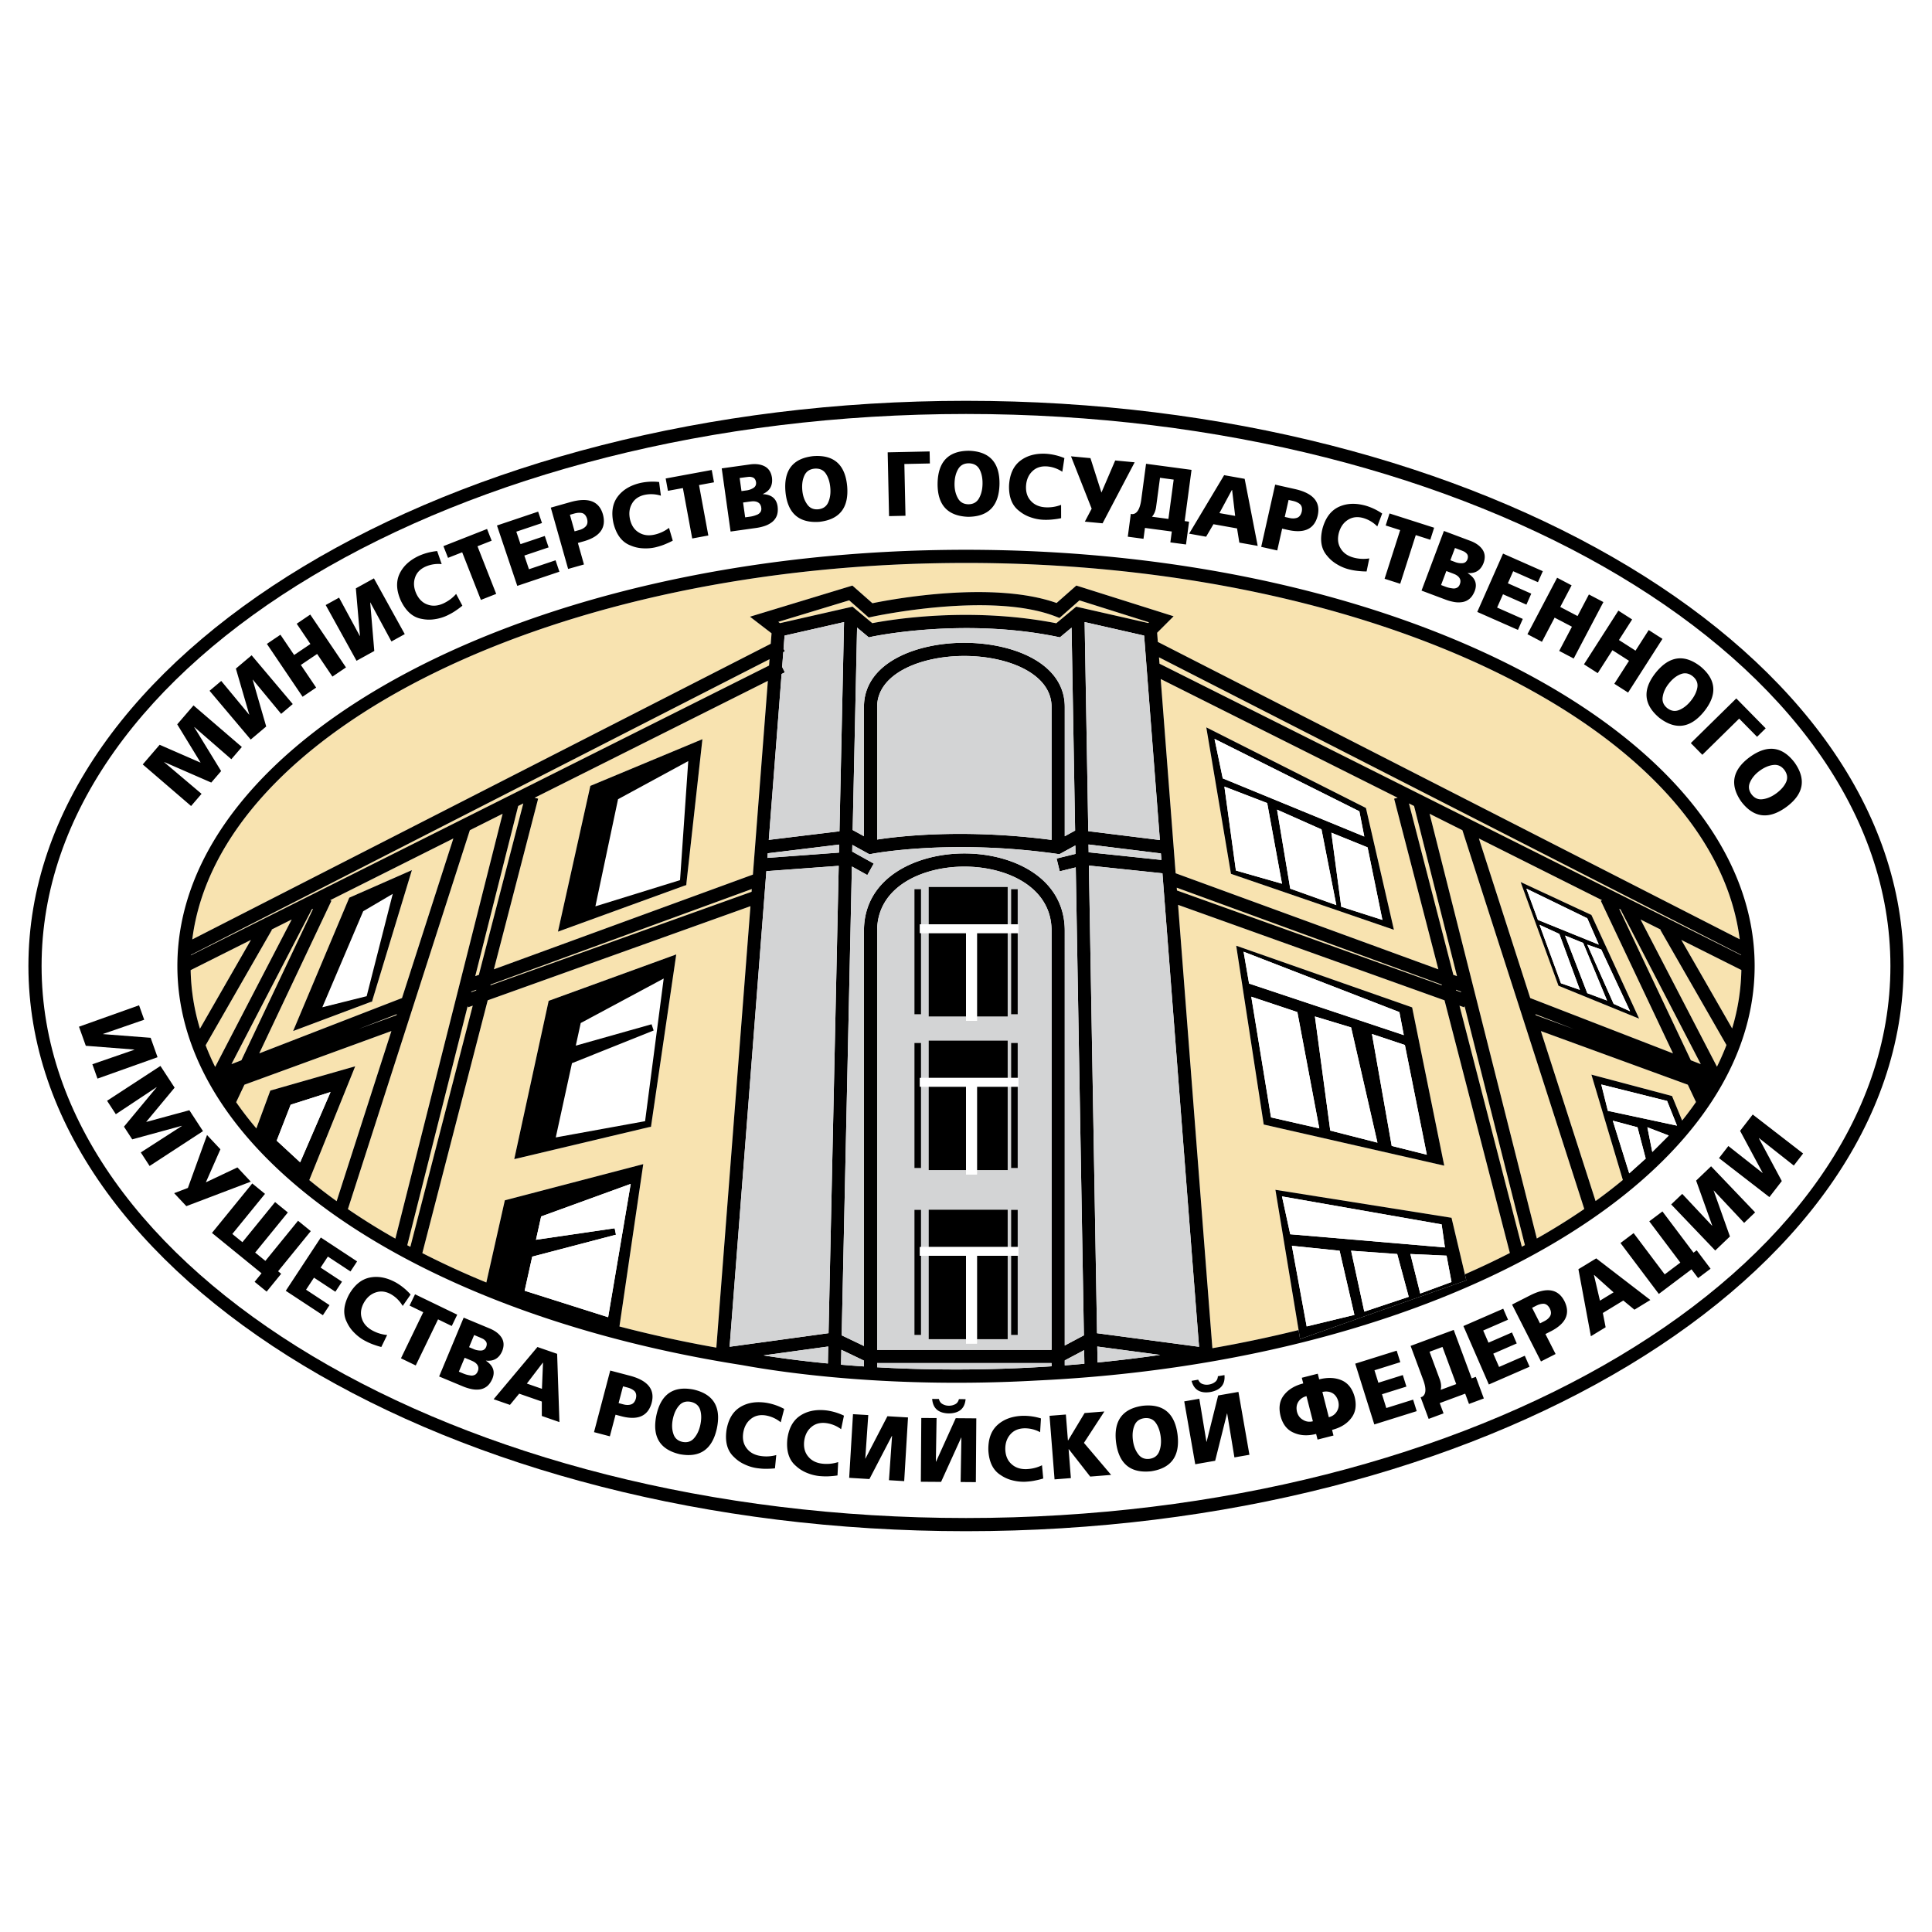 <svg xmlns="http://www.w3.org/2000/svg" width="2500" height="2500" viewBox="0 0 192.756 192.756"><g fill-rule="evenodd" clip-rule="evenodd"><path fill="#fff" d="M0 0h192.756v192.756H0V0z"/><path d="M96.378 151.994c-51.355 0-93.136-24.949-93.136-55.617 0-30.667 41.781-55.616 93.136-55.616 51.356 0 93.136 24.949 93.136 55.616 0 30.668-41.78 55.617-93.136 55.617z" fill="#fff"/><path fill="#f8e3b0" d="M47.026 98.93l-.017.066.495-.178.012-.068-.49.18zM145.756 98.93l-.492-.18.011.068.496.178-.015-.066zM39.048 102.867l-14.663 5.354-.826 1.746a33.628 33.628 0 0 0 2.017 2.615l1.391-3.775 7.823-2.236.646-.184-4.583 11.35c.869.717 1.779 1.42 2.731 2.105l5.464-16.975zM47.79 97.252l.03-.164 4.389-16.929-.509.255-4.285 16.975.375-.137zM85.055 60.526l1.978 1.648c1.666-.326 9.643-1.69 18.354.008l1.986-1.656 7.188 1.634.074-.073-6.936-2.19-1.992 1.757-.371-.145c-6.521-2.538-18.222.003-18.34.029l-.326.072-1.946-1.716-7.076 2.149.167.128 6.923-1.574.317-.071zM74.873 90.41l-26.215 9.391-.005.025-6.517 25.197a83.694 83.694 0 0 0 6.387 2.93l1.845-8.197 13.33-3.484.48-.127-2.376 16.199c3.11.812 6.337 1.52 9.668 2.109l3.403-44.043zm-23.565 25.236l3.433-15.793 12.212-4.441.517-.188-2.485 16.95-.032.248-.229.041-13.416 3.183zM143.836 98.229l-26.432-9.666c.008.094.016.186.021.279l26.424 9.465-.013-.078zM76.777 65.769L19.041 95.273l-.003.04 57.69-28.911.049-.633zM147.549 83.655l5.123 15.921 14.244 5.52-7.203-15.224.125-.059-12.289-6.158zm15.988 17.978l-8.047-3.285-3.775-10.344 7.061 3.284 4.761 10.345zM31.061 90.756l.025.013-7.993 15.401.992-.385 7.152-15.116-.176.087zM144.818 121.5l1.334 5.637a81.837 81.837 0 0 0 4.488-2.125l-6.52-25.211-26.584-9.524c1.398 18.145 3.041 39.428 3.424 44.233 2.949-.516 5.82-1.121 8.602-1.811l-2.314-13.99 17.57 2.791zM123.42 94.896l-.082-.541 17.551 6.153 3.203 15.789-18.01-4.104-2.662-17.297zM152.141 124.225l-6.021-23.852-.045.127-.459-.164 6.221 24.051c.101-.055.202-.108.304-.162zM115.635 65.58l.049.637 58.033 29.082-.002-.039-58.08-29.68zM168.395 108.221l-14.662-5.354 5.459 16.961a53.225 53.225 0 0 0 2.721-2.102l-3.137-10.512 8.045 2.135 1.008 2.447c.49-.609.951-1.227 1.383-1.852l-.817-1.723zM53.689 79.685l-4.416 17.024 25.843-9.449 1.493-19.33-23.272 11.663.352.092zm5.211-1.278l10.666-4.444.514-.214-1.593 14.345-.015.212-.208.064-12.596 4.58L58.9 78.407zM75.005 88.699l-26.06 9.53-.014.078 26.053-9.332.021-.276zM25.036 93.776l-6.015 3.015c.039 1.986.353 3.938.928 5.846l5.087-8.861zM21.468 106.449l7.635-14.711-2.007 1.006.035.021-6.615 11.523c.281.728.597 1.448.952 2.161zM32.943 89.813l.124.059-7.202 15.224 14.243-5.52 5.124-15.921-12.289 6.158zm-3.695 13.052l5.601-13.303 5.594-2.461.654-.288-3.928 12.939-.046.182-.172.043-7.703 2.888zM39.558 101.283l.031-.097-3.828 1.484 3.797-1.387zM47.167 100.334l-.46.166-.045-.127-6.025 23.863.306.162 6.224-24.064zM153.191 101.186l.032.097 3.797 1.387-3.829-1.484zM50.149 81.191l-3.271 1.64-12.168 37.802a64.274 64.274 0 0 0 4.737 2.945l10.702-42.387zM158.064 120.619l-12.16-37.789-3.273-1.64 10.699 42.375a63.336 63.336 0 0 0 4.734-2.946zM163.678 91.738l7.623 14.688c.354-.713.668-1.436.949-2.164l-6.602-11.498.037-.021-2.007-1.005zM161.543 90.669l7.152 15.116.993.385-7.993-15.401.024-.013-.176-.087zM167.744 93.776l5.072 8.833a21.58 21.58 0 0 0 .92-5.83l-5.992-3.003zM139.092 79.685l.352-.092-23.641-11.848 1.49 19.379 26.213 9.584-4.414-17.023zm-16.278 7.498l-2.463-14.614 15.928 8.045 2.791 12.151-16.256-5.582z"/><path d="M76.896 64.232l.081-1.048-2.153-1.655 10.219-3.105 1.998 1.762c1.962-.404 11.998-2.275 18.373-.024l1.695-1.495.277-.245 9.705 3.064-1.645 1.646.07.913 58.055 29.668c-2.65-20.936-36.258-37.547-77.194-37.547-40.945 0-74.558 16.619-77.195 37.561l57.714-29.495z" fill="#f8e3b0"/><path fill="#f8e3b0" d="M141.08 80.414l-.51-.255 4.401 16.978.021.117.373.135-4.285-16.975z"/><path d="M175.061 96.378c0-22.898-35.297-41.526-78.683-41.526-43.385 0-78.681 18.628-78.681 41.526 0 18.804 23.803 34.724 56.339 39.819 4.336.793 15.052 2.34 29.421 1.537 40.08-1.894 71.604-19.718 71.604-41.356zM96.378 56.165c40.937 0 74.544 16.612 77.194 37.547l-58.055-29.668-.07-.913 1.645-1.646-9.705-3.064-.277.245-1.695 1.495c-6.375-2.251-16.41-.38-18.373.024l-1.998-1.762-10.219 3.105 2.153 1.655-.081 1.048-57.714 29.495c2.637-20.942 36.25-37.561 77.195-37.561zm64.038 54.663l-.656-2.627 6.568 1.641.984 2.463-6.896-1.477zm6.076 2.463l-1.643 1.641-.492-2.463 2.135.822zm-3.119-.822l.82 3.121-1.643 1.477-1.641-5.254 2.464.656zm3.447-3.119l-8.045-2.135 3.137 10.512a52.361 52.361 0 0 1-2.721 2.102l-5.459-16.961 14.662 5.354.816 1.725a32.127 32.127 0 0 1-1.383 1.852l-1.007-2.449zM60.674 131.418c-.642-.203-7.815-2.479-8.33-2.641l.756-3.402 8.355-2.188-.13-.643-7.851 1.148c.271-1.219.49-2.207.518-2.328l8.934-3.248-2.252 13.302zm3.504-15.273l-.48.127-13.33 3.484-1.845 8.197a84.05 84.05 0 0 1-6.387-2.93l6.517-25.197.005-.025 26.215-9.391-3.403 44.043a123.663 123.663 0 0 1-9.668-2.109l2.376-16.199zm-36.572-2.342l1.395-3.586c.239-.076 3.006-.955 3.98-1.266l-3.033 7.014-2.342-2.162zm7.832-7.416l-.646.184-7.823 2.236-1.391 3.775a33.628 33.628 0 0 1-2.017-2.615l.826-1.746 14.663-5.354-5.463 16.975a53.254 53.254 0 0 1-2.731-2.105l4.582-11.35zM19.041 95.273l57.736-29.504-.049.633-57.69 28.911.003-.04zm58.607-33.23l7.076-2.149 1.946 1.716.325-.071c.118-.026 11.819-2.567 18.34-.029l.371.145 1.992-1.757 6.936 2.19-.074.073-7.188-1.634-1.986 1.656c-8.711-1.698-16.688-.334-18.354-.008l-1.978-1.648-.317.072-6.923 1.574-.166-.13zM47.009 98.996l.017-.066.49-.18-.012.068-.495.178zm5.2-18.837L47.82 97.088l-.03.164-.375.137L51.7 80.414l.509-.255zm33.988 54.132c-.673-.322-1.605-.77-2.223-1.064l1.019-46.779 1.543.857.638-1.148-2.142-1.19-.007.001.015-.672 1.709.937.234-.046c.077-.015 7.804-1.505 18.5.006l.215.03 1.592-.873.016.844-1.889.462.314 1.275 1.598-.391.812 46.687-1.91 1.016V92.861c0-5.299-5.189-7.712-10.011-7.712-4.827 0-10.022 2.414-10.022 7.712v41.43h-.001zm-9.599-49.16l7.127-.868-.017.802-7.146.527.036-.461zm28.318-1.332c-8.715-1.137-15.237-.371-17.405-.035V70.53c0-3.338 4.375-5.085 8.696-5.085 4.328 0 8.708 1.747 8.708 5.085v13.269h.001zm-8.708-19.668c-4.821 0-10.01 2.002-10.01 6.398v12.902l-1.126-.618.44-20.198 1.169.975.314-.068c.089-.019 9.017-1.916 18.449.002l.309.063.227-.19.932-.776.354 20.245-.035.02-.998.547V70.53c-.003-4.397-5.198-6.399-10.025-6.399zm12.007-2.066l5.936 1.349 1.57 20.397-7.143-.884-.363-20.862zm-30.04 2.655l.102-1.306 5.932-1.348-.455 20.871-7.053.859 1.279-16.552.326-.163-.271-.541.113-1.473.162-.083-.135-.264zm-3.058 22.54l-25.843 9.449 4.416-17.024-.352-.092L76.61 67.93l-1.493 19.33zM48.945 98.229l26.06-9.53-.021.276-26.053 9.332.014-.078zM76.46 86.917l7.219-.533-1.015 46.627-9.871 1.355 3.667-47.449zm7.482 47.751l2.255 1.08v.582a122.1 122.1 0 0 1-2.288-.174l.033-1.488zm3.569-41.807c0-4.396 4.514-6.399 8.708-6.399 4.189 0 8.697 2.002 8.697 6.399v41.816H87.511V92.861zm18.719 42.868c.514-.271 1.322-.701 1.936-1.027l.023 1.359c-.658.059-1.312.115-1.959.164v-.496zm3.245-1.385l6.277.836c-2.139.307-4.223.555-6.25.756l-.027-1.592zm-.873-50.091l7.223.893.051.651-7.26-.764-.014-.78zm-69.044 17.03l-3.797 1.387 3.828-1.484-.031.097zm-16.465 4.887l7.993-15.401-.025-.013.176-.087-7.152 15.116-.992.385zm17.015-6.594l-14.243 5.52 7.202-15.224-.124-.059 12.289-6.159-5.124 15.922zm-15.072-5.8l-5.087 8.861a21.581 21.581 0 0 1-.928-5.846l6.015-3.015zm2.06-1.032l2.007-1.006-7.635 14.711a25.23 25.23 0 0 1-.952-2.162l6.615-11.523-.035-.02zm19.781-9.913l3.271-1.64-10.701 42.387a64.274 64.274 0 0 1-4.737-2.945l12.167-37.802zm-.216 17.542l.045.127.46-.166-6.225 24.064-.306-.162 6.026-23.863zm35.974 33.969l-.037 1.693c-2.593-.25-4.755-.543-6.42-.807 2.454-.337 5.326-.732 6.457-.886zm4.876 2.07v-.42h17.405v.324c-6.631.442-12.516.377-17.405.096zm21.94-3.396l-.812-46.659 7.338.772c1.424 18.486 3.217 41.713 3.654 47.242l-10.18-1.355zm6.352-65.27l23.641 11.848-.352.092 4.414 17.024-26.213-9.584-1.49-19.38zm29.168 29.391l-4.4-16.978.51.255 4.285 16.975-.373-.135-.022-.117zm-2.34-15.946l3.273 1.64 12.16 37.789a64.005 64.005 0 0 1-4.734 2.947l-10.699-42.376zm29.619 23.071a25.733 25.733 0 0 1-.949 2.164l-7.623-14.688 2.008 1.006-.037.021 6.601 11.497zm-4.506-10.486l5.992 3.003a21.58 21.58 0 0 1-.92 5.83l-5.072-8.833zm-14.553 7.41l3.828 1.484-3.797-1.387-.031-.097zm16.497 4.984l-.992-.385-7.152-15.116.176.087-.023.013 7.991 15.401zm-2.772-1.074l-14.244-5.52-5.123-15.921 12.289 6.159-.125.059 7.203 15.223zm-51.232-38.879l-.049-.637 58.08 29.681.002.039-58.033-29.083zm1.72 22.346l26.432 9.666.014.078-26.424-9.465c-.006-.093-.014-.185-.022-.279zm27.86 10.187l.492.18.016.066-.496-.178-.012-.068zm.81 1.75l.045-.127 6.021 23.852-.305.162-6.221-24.051.46.164zm-16.512 32.199a126.222 126.222 0 0 1-8.602 1.811c-.383-4.805-2.025-26.088-3.424-44.233l26.584 9.524 6.52 25.211a81.837 81.837 0 0 1-4.488 2.125l.143.604-16.584 5.857-.149-.899z"/><path d="M96.378 39.989c-51.58 0-93.543 25.296-93.543 56.389s41.964 56.39 93.543 56.39c51.579 0 93.544-25.297 93.544-56.39s-41.965-56.389-93.544-56.389zm0 111.464c-50.856 0-92.229-24.707-92.229-55.075 0-30.369 41.374-55.075 92.229-55.075 50.856 0 92.229 24.706 92.229 55.075 0 30.368-41.373 55.075-92.229 55.075z"/><path d="M104.916 136.316v-.324H87.511v.42c4.889.281 10.774.346 17.405-.096zM83.679 86.384l-7.219.533-3.667 47.45 9.871-1.355 1.015-46.628zM78.036 66.54l.271.541-.326.163-1.279 16.552 7.053-.859.455-20.871-5.932 1.348-.102 1.306.136.264-.162.083c-.034.42-.071.91-.114 1.473zM115.824 85.146l-7.223-.893.014.78 7.26.764a71.285 71.285 0 0 1-.051-.651zM114.15 63.414l-5.936-1.349.363 20.862 7.143.884c-.786-10.223-1.417-18.435-1.57-20.397zM83.726 84.263l-7.127.868-.035.461 7.146-.527.016-.802zM96.208 65.445c-4.321 0-8.696 1.747-8.696 5.085v13.234c2.167-.336 8.69-1.102 17.405.035V70.53c-.001-3.339-4.382-5.085-8.709-5.085zM104.916 92.861c0-4.396-4.508-6.399-8.697-6.399-4.194 0-8.708 2.002-8.708 6.399v41.816h17.405V92.861zm-3.297 32.43h-.082v7.896h-.658v-7.896h-.342v8.32h-3.064v.438h-1.095v-.438h-3.722v-8.32h-.766v7.896h-.657v-12.48h.657v3.709h.766v-3.723h7.881v3.723h.342v-3.709h.658v3.709h.082v.875zm0-16.871h-.082v8.113h-.658v-8.113h-.342v8.318h-3.064v.439h-1.095v-.439h-3.722v-8.318h-.766v8.113h-.657v-12.479h.657v3.488h.766v-3.721h7.881v3.721h.342v-3.488h.658v3.488h.082v.878zm0-15.326h-.082v8.102h-.658v-8.102h-.342v8.32h-3.064v.438h-1.095v-.438h-3.722v-8.32h-.766v8.102h-.657v-12.48h.657v3.503h.766v-3.722h7.881v3.722h.342v-3.503h.658v3.503h.082v.875z" fill="#d3d4d5"/><path d="M96.219 85.149c4.822 0 10.011 2.414 10.011 7.712v41.381l1.91-1.016-.812-46.687-1.598.391-.314-1.275 1.889-.462-.016-.844-1.592.873-.215-.03c-10.696-1.511-18.423-.021-18.5-.006l-.234.046-1.709-.937-.015.672.007-.001 2.142 1.19-.638 1.148-1.543-.857-1.019 46.779 2.223 1.064V92.86c.001-5.298 5.197-7.711 10.023-7.711zM108.639 86.357l.812 46.659 10.18 1.355c-.438-5.529-2.23-28.756-3.654-47.242l-7.338-.772zM107.229 82.885l.035-.02-.354-20.245-.932.776-.227.19-.309-.063c-9.432-1.918-18.36-.021-18.449-.002l-.314.068-1.169-.975-.44 20.198 1.126.618v-12.9c0-4.396 5.189-6.398 10.01-6.398 4.828 0 10.023 2.002 10.023 6.398v12.902l1-.547zM108.166 134.701c-.613.326-1.422.756-1.936 1.027v.496c.646-.049 1.301-.105 1.959-.164l-.023-1.359zM109.475 134.344l.027 1.592c2.027-.201 4.111-.449 6.25-.756l-6.277-.836zM82.635 134.342c-1.131.154-4.003.549-6.457.887 1.665.264 3.827.557 6.42.807l.037-1.694zM86.197 136.33v-.582l-2.255-1.08-.033 1.488a122.1 122.1 0 0 0 2.288.174z" fill="#d3d4d5"/><path d="M91.781 92.218h.109v-3.503h-.657v12.48h.657v-8.101h-.109v-.876zM91.781 107.543h.109v-3.488h-.657v12.478h.657v-8.113h-.109v-.877zM91.781 124.416h.109v-3.709h-.657v12.481h.657v-7.897h-.109v-.875zM100.879 101.195h.658v-8.101h-.658v8.101zM101.537 88.715h-.658v3.503h.658v-3.503zM100.879 116.533h.658v-8.113h-.658v8.113zM101.537 104.055h-.658v3.488h.658v-3.488zM100.879 133.188h.658v-7.897h-.658v7.897zM101.537 120.707h-.658v3.709h.658v-3.709zM140.889 100.508l-17.551-6.153.082.541 2.662 17.298 18.01 4.104-3.203-15.79zm1.466 14.699l-3.504-.877-1.971-11.166 3.285 1.096 2.19 10.947zm-4.927-1.205l-4.707-1.203-1.531-11.385 3.611 1.094 2.627 11.494zm-5.801-1.422l-4.816-1.096-1.971-12.041 4.598 1.533 2.189 11.604zm7.99-11.603l.439 2.297-15.436-5.145-.547-3.174 15.544 6.022z"/><path d="M66.219 97.627l-8.279 4.441-.492 2.256 7.558-2.133.211.621-8.15 3.262-1.616 7.408c.852-.156 8.487-1.545 8.912-1.621.056-.441 1.706-13.09 1.856-14.234z" fill="#fff"/><path d="M64.984 112.174l2.485-16.95-.517.188-12.212 4.441-3.433 15.793 13.414-3.184.229-.041.034-.247zm-7.918-6.1l8.15-3.262-.211-.621-7.558 2.133.492-2.256 8.279-4.441a81817.52 81817.52 0 0 1-1.857 14.234c-.425.076-8.061 1.465-8.912 1.621l1.617-7.408z"/><path d="M68.667 75.934l-7.004 3.802-2.261 10.689 8.447-2.615c.027-.411.744-10.812.818-11.876z" fill="#fff"/><path d="M68.472 88.306l.015-.212 1.593-14.345-.514.214L58.9 78.407 55.667 92.95l12.596-4.58.209-.064zm-6.809-8.57l7.004-3.802c-.073 1.063-.791 11.465-.818 11.877l-8.447 2.615 2.261-10.69z"/><path d="M53.474 123.693l7.851-1.148.13.643-8.355 2.188-.756 3.402c.515.162 7.688 2.438 8.33 2.641l2.251-13.301-8.934 3.248-.517 2.327zM39.185 89.179l-2.949 1.734-4.078 9.583c.947-.236 4.116-1.027 4.424-1.105.086-.342 2.272-8.911 2.603-10.212z" fill="#fff"/><path d="M37.167 99.752l3.928-12.939-.654.288-5.594 2.461-5.601 13.303 7.702-2.889.172-.043.047-.181zm-.931-8.838c.145-.084 2.069-1.217 2.949-1.734l-2.603 10.211-4.424 1.105 4.078-9.582z"/><path d="M29 110.217l-1.395 3.586 2.341 2.162 3.033-7.014c-.973.311-3.739 1.19-3.979 1.266z" fill="#fff"/><path d="M97.473 101.414h3.064v-8.32h-3.064v8.32zM92.656 93.094v8.32h3.722v-8.32h-3.722zM100.537 88.496h-7.881v3.722h7.881v-3.722z"/><path fill="#fff" d="M100.879 92.218h-9.098v.876H96.378V101.852h1.095V93.094h4.146v-.876h-.74z"/><path d="M92.656 108.42v8.318h3.722v-8.318h-3.722zM100.537 103.822h-7.881v3.721h7.881v-3.721zM97.473 116.738h3.064v-8.318h-3.064v8.318z"/><path fill="#fff" d="M100.879 107.543h-9.098v.877H96.378v8.758h1.095v-8.758h4.146v-.877h-.74z"/><path d="M92.656 125.291v8.32h3.722v-8.32h-3.722zM97.473 133.611h3.064v-8.32h-3.064v8.32zM100.537 120.693h-7.881v3.723h7.881v-3.723z"/><path fill="#fff" d="M100.879 124.416h-9.098v.875H96.378V134.049h1.095V125.291h4.146v-.875h-.74z"/><path d="M20.11 79.201l-3.731-3.158.011-.013 4.688 2.046.984-1.145-2.682-4.378.012-.013 3.689 3.207 1.049-1.22-4.823-4.148-1.625 1.889 2.322 3.799-.011.014-4.065-1.774-1.686 1.961 4.823 4.148 1.045-1.215zM26.559 72.482l-1.349-4.663.014-.012 2.826 3.416 1.159-.979-4.105-4.865-1.57 1.326 1.334 4.581-.013.01-2.782-3.358-1.164.982 4.105 4.865 1.545-1.303zM31.543 68.601l-1.526-2.259 1.623-1.097 1.527 2.259 1.352-.915-3.564-5.274-1.353.914 1.367 2.022-1.623 1.098-1.367-2.023-1.353.914 3.564 5.275 1.353-.914zM37.342 64.947l-.407-4.829.016-.009L39.053 64l1.329-.735-3.076-5.562-1.802.997.41 4.743-.016.009-2.069-3.826-1.334.738 3.076 5.562 1.771-.979zM42.103 61.751a3.52 3.52 0 0 0 1.274.026 4.39 4.39 0 0 0 1.201-.352c.375-.179.685-.355.925-.527a7.51 7.51 0 0 0 .629-.47l-.625-1.173c-.334.39-.754.705-1.261.945-.557.256-1.079.298-1.566.125-.496-.162-.878-.527-1.146-1.096-.249-.555-.294-1.076-.136-1.566.15-.492.49-.863 1.021-1.114a3.186 3.186 0 0 1 1.648-.267l-.451-1.302a5.834 5.834 0 0 0-1.798.466c-.94.433-1.591 1.033-1.954 1.801-.365.779-.322 1.676.132 2.689.517 1.069 1.219 1.674 2.107 1.815zM46.112 55.102l1.867 4.752 1.527-.601-1.867-4.752 1.414-.556-.459-1.169-4.354 1.712.459 1.169 1.413-.555zM55.812 57.039l-.384-1.139-2.655.893-.459-1.366 2.422-.815-.383-1.137-2.422.815-.419-1.244 2.562-.862-.384-1.138-4.108 1.382 2.027 6.024 4.203-1.413zM58.262 56.317l-.606-2.146.63-.178c1.591-.469 2.215-1.353 1.872-2.653-.374-1.344-1.468-1.756-3.282-1.237l-1.924.544 1.73 6.117 1.58-.447zm-.966-5.081c.296-.084.561-.099.793-.045.229.073.389.262.481.566.082.311.044.557-.112.739-.165.185-.397.315-.695.394l-.436.123-.468-1.654.437-.123zM62.908 54.421c.396.17.811.266 1.243.284.431.025.847-.008 1.247-.101.405-.1.743-.21 1.013-.33.27-.111.507-.222.711-.333l-.375-1.275a3.734 3.734 0 0 1-1.427.67c-.597.138-1.117.072-1.56-.196-.453-.26-.753-.696-.9-1.309-.132-.595-.071-1.115.183-1.563.247-.453.655-.747 1.226-.885a3.172 3.172 0 0 1 1.669.074l-.179-1.367a5.821 5.821 0 0 0-1.856.092c-1.009.233-1.768.689-2.278 1.368-.517.69-.655 1.578-.417 2.664.292 1.153.859 1.889 1.7 2.207zM68.132 48.694l.93 5.03 1.608-.298-.928-5.03 1.495-.276-.227-1.23-4.596.848.227 1.231 1.491-.275zM75.46 52.672c.284-.04.563-.105.838-.198a2.45 2.45 0 0 0 .721-.38 1.49 1.49 0 0 0 .48-.639c.1-.26.127-.574.081-.942-.113-.763-.601-1.167-1.463-1.211l-.002-.018c.699-.313 1-.856.904-1.628-.082-.541-.324-.917-.729-1.13-.403-.208-.896-.27-1.479-.188l-2.804.393.883 6.301 2.57-.36zm.322-2.425a.739.739 0 0 1 .166.399.637.637 0 0 1-.043.383.725.725 0 0 1-.42.342 2.67 2.67 0 0 1-.659.178l-.481.067-.208-1.479.499-.07c.149-.021.294-.038.435-.052.142-.008.275.007.4.042a.71.71 0 0 1 .311.19zm-1.514-2.62c.143-.02.282-.037.417-.05a.868.868 0 0 1 .342.033c.223.05.357.216.403.498.03.255-.058.446-.261.574a1.698 1.698 0 0 1-.736.252l-.455.063-.183-1.305.473-.065zM81.739 52.064c2.035-.227 2.962-1.411 2.783-3.556-.198-2.148-1.321-3.149-3.369-3.002-2.044.218-2.973 1.402-2.787 3.552.203 2.142 1.327 3.144 3.373 3.006zm-1.484-4.621c.185-.407.521-.636 1.01-.686.501-.039.877.126 1.127.495.248.369.397.837.448 1.406.048.542-.017 1.02-.194 1.432-.179.432-.519.672-1.02.723-.49.038-.862-.139-1.118-.531-.26-.374-.414-.832-.462-1.374-.05-.569.019-1.057.209-1.465zM90.34 51.457l-.111-5.163 2.545-.054-.025-1.2-4.185.089.137 6.364 1.639-.036zM96.574 51.562c2.045-.007 3.094-1.087 3.145-3.24.035-2.159-.975-3.275-3.025-3.348-2.055-.002-3.105 1.077-3.15 3.236-.028 2.153.981 3.27 3.03 3.352zm-.976-4.762c.226-.387.583-.579 1.073-.576.501.015.854.22 1.063.615.207.395.305.879.293 1.452-.01.546-.125 1.016-.344 1.409-.225.411-.586.614-1.087.611-.489-.015-.839-.231-1.05-.65-.217-.401-.321-.875-.311-1.421.011-.573.131-1.052.363-1.44zM101.688 50.982c.334.274.705.481 1.115.62.406.145.814.229 1.227.252a6.17 6.17 0 0 0 1.064-.034 7.26 7.26 0 0 0 .775-.121l-.004-1.329a3.745 3.745 0 0 1-1.557.244c-.611-.035-1.094-.242-1.443-.623-.361-.375-.529-.878-.498-1.506.039-.607.244-1.09.611-1.448.363-.365.838-.534 1.426-.507.555.031 1.082.21 1.582.536l.209-1.362a5.8 5.8 0 0 0-1.807-.43c-1.035-.058-1.891.168-2.57.677-.689.518-1.07 1.331-1.143 2.439-.044 1.189.294 2.052 1.013 2.592zM108.236 52.045l1.768.166 3.201-6.087-1.941-.183-1.373 3.202-1.096-3.434-1.941-.182 2.062 5.223-.68 1.295zM112.822 51.271l-.303 2.275 1.568.21.145-1.085 2.68.358-.145 1.085 1.561.208.305-2.274-.438-.059.684-5.111-4.537-.607-.484 3.621c-.131.901-.42 1.368-.863 1.402l-.173-.023zm2.52-.669l.393-2.934 1.363.183-.525 3.922-1.641-.219c.213-.235.349-.553.41-.952zM120.334 53.548l.732-1.247 2.354.419.229 1.417 1.832.326-1.301-6.69-2.047-.365-3.494 5.837 1.695.303zm2.572-4.667l.021.003.305 2.587-1.57-.279 1.244-2.311zM127.92 52.743l.639.143c1.621.346 2.59-.136 2.908-1.445.311-1.361-.453-2.246-2.295-2.652l-1.949-.437-1.393 6.208 1.602.359.488-2.176zm.642-2.863l.441.098c.299.068.539.181.719.34.166.175.217.42.152.734-.078.315-.229.517-.453.604-.232.084-.5.09-.799.018l-.441-.099.381-1.695zM133.367 56.285a4.35 4.35 0 0 0 1.145.499 6.21 6.21 0 0 0 1.049.187c.289.03.551.044.783.042l.271-1.3a3.75 3.75 0 0 1-1.572-.084c-.592-.16-1.02-.462-1.283-.905-.277-.44-.338-.964-.18-1.57.164-.583.463-1.01.896-1.283.432-.279.93-.346 1.498-.198a3.196 3.196 0 0 1 1.438.85l.488-1.287a5.812 5.812 0 0 0-1.68-.795c-.998-.27-1.881-.227-2.65.13-.779.363-1.32 1.077-1.619 2.144-.289 1.149-.137 2.062.455 2.737.268.334.588.612.961.833zM139.699 58.243l1.553-4.855 1.449.463.383-1.2-4.451-1.424-.383 1.2 1.445.462-1.554 4.856 1.558.498zM144.25 59.834c.268.101.545.176.83.226.275.05.545.053.812.011.268-.042.51-.152.727-.331.211-.18.385-.442.521-.788.266-.724.029-1.312-.707-1.762l.008-.017c.764.059 1.287-.273 1.572-.997.186-.513.152-.959-.1-1.339-.256-.375-.658-.665-1.207-.872l-2.646-.993-2.234 5.952 2.424.91zm.914-5.161l.445.168c.137.051.268.103.393.156a.888.888 0 0 1 .285.192c.172.15.211.359.117.626-.096.236-.264.361-.502.375a1.71 1.71 0 0 1-.768-.132l-.43-.162.46-1.223zm-.863 2.299l.471.177c.141.053.277.107.408.162.127.062.238.138.33.229a.717.717 0 0 1 .184.315.734.734 0 0 1-.045.429.646.646 0 0 1-.221.316.713.713 0 0 1-.534.099 2.725 2.725 0 0 1-.664-.159l-.455-.171.526-1.397zM151.445 62.846l.485-1.096-2.563-1.134.588-1.326 2.336 1.034.484-1.096-2.336-1.034.532-1.202 2.47 1.092.487-1.097-3.969-1.755-2.572 5.82 4.058 1.794zM153.838 64.034l1.267-2.412 1.727.907-1.27 2.413 1.446.76 2.963-5.634-1.446-.76-1.132 2.155-1.727-.907 1.133-2.156-1.444-.76-2.962 5.634 1.445.76zM159.406 67.16l1.467-2.29 1.654 1.059-1.466 2.29 1.375.879 3.429-5.357-1.373-.879-1.316 2.054-1.653-1.06 1.315-2.054-1.373-.879-3.432 5.357 1.373.88zM165.193 67.114c-1.336 1.681-1.217 3.181.355 4.5 1.625 1.248 3.113 1.039 4.465-.627 1.344-1.682 1.227-3.179-.354-4.494-1.626-1.26-3.114-1.053-4.466.621zm.703 2.371c.072-.448.277-.885.619-1.309.357-.445.744-.749 1.164-.912.414-.167.812-.099 1.199.203.387.318.541.697.465 1.135-.076.437-.293.878-.65 1.323-.342.424-.719.723-1.131.898-.428.187-.838.125-1.232-.184-.377-.31-.523-.695-.434-1.154zM169.842 75.307l3.674-3.611 1.785 1.815.861-.846-2.932-2.983-4.537 4.457 1.149 1.168zM173.727 79.978c1.242 1.625 2.736 1.807 4.484.545 1.742-1.28 2.021-2.758.842-4.435-1.24-1.637-2.734-1.821-4.484-.551-1.733 1.28-2.014 2.76-.842 4.441zm1.837-3.079c.463-.337.918-.53 1.365-.579.445-.053.814.116 1.107.508.291.409.344.815.156 1.22-.189.403-.516.773-.979 1.111-.439.321-.883.513-1.33.574-.461.07-.844-.096-1.143-.498-.285-.399-.324-.81-.119-1.231.19-.414.502-.783.943-1.105zM15.029 103.541l-4.744-.367-.006-.016 4.108-1.42-.513-1.439-5.994 2.135.68 1.904 4.842.377.006.017-4.193 1.448.511 1.433 5.993-2.134-.69-1.938zM18.892 110.768l-4.289 1.166-.009-.014 2.828-3.404-1.414-2.166-5.326 3.474.875 1.34 4.064-2.697.009.013-3.262 3.928.825 1.266 4.944-1.352.009.016-4.099 2.642.879 1.35 5.327-3.476-1.361-2.086zM23.688 116.473l-3.15 1.49 1.453-3.299-1.335-1.422-1.909 5.278-1.371.523 1.216 1.295 6.429-2.443-1.333-1.422zM31.006 122.83l-1.27-1.035-3.26 4.004-1.018-.83 3.26-4.002-1.273-1.037-3.26 4.004-1.006-.821 3.26-4.002-1.272-1.037-4.02 4.936 4.946 4.027-.691.85 1.201.978 1.451-1.781-.308-.25 3.26-4.004zM32.71 125.369l2.257 1.485.661-1.004-3.62-2.383-3.497 5.316 3.703 2.436.661-1.004-2.34-1.541.791-1.201 2.134 1.404.662-1.004-2.135-1.404.723-1.1zM40.967 129.158a5.82 5.82 0 0 0-1.434-1.182c-.903-.506-1.771-.68-2.604-.521-.845.162-1.544.723-2.097 1.684-.56 1.047-.636 1.969-.228 2.77.179.393.421.74.729 1.045.302.309.632.564.99.766.367.199.69.344.971.438.274.1.524.176.75.232l.582-1.197a3.766 3.766 0 0 1-1.505-.467c-.534-.301-.875-.697-1.023-1.191-.162-.496-.091-1.018.21-1.566.301-.525.695-.865 1.183-1.023.485-.166.986-.109 1.501.172.484.273.88.664 1.186 1.176l.789-1.136zM45.618 131.166l-4.21-2.035-.546 1.127 1.366.662-2.224 4.598 1.475.714 2.225-4.599 1.368.662.546-1.129zM48.485 135.764l.007-.016c.761.086 1.297-.229 1.608-.941.204-.506.187-.953-.052-1.342-.241-.385-.634-.689-1.177-.916l-2.611-1.088-2.448 5.869 2.392.998c.265.109.539.195.822.256.274.059.544.072.813.041.269-.033.515-.135.738-.305.219-.174.402-.43.55-.77.292-.714.078-1.31-.642-1.786zm-.826 1.066a.66.66 0 0 1-.233.311.722.722 0 0 1-.538.08 3.25 3.25 0 0 1-.214-.041 2.49 2.49 0 0 1-.444-.141l-.45-.188.578-1.387.466.193c.139.059.273.117.401.178.126.064.234.145.323.24a.714.714 0 0 1 .171.324.724.724 0 0 1-.06.431zm.328-2.086a1.72 1.72 0 0 1-.763-.158l-.425-.178.506-1.213.441.186c.134.055.262.111.386.17a.844.844 0 0 1 .277.203c.167.156.198.367.094.633-.103.232-.275.351-.516.357zM53.621 134.391L49.25 139.6l1.628.566.921-1.119 2.258.785v1.439l1.757.611-.229-6.811-1.964-.68zm.448 4.171l-1.505-.523 1.591-2.084.021.008-.107 2.599zM62.815 137.248l-1.932-.508-1.618 6.146 1.581.416.567-2.156.634.168c1.612.406 2.6-.039 2.965-1.334.361-1.345-.371-2.257-2.197-2.732zm.626 2.289c-.088.311-.247.504-.476.582-.238.076-.507.072-.806-.014l-.441-.117.44-1.674.441.117c.301.078.538.201.713.367.162.181.205.427.129.739zM69.182 138.633c-2.017-.387-3.25.479-3.699 2.592-.431 2.111.352 3.4 2.347 3.863 2.011.375 3.243-.49 3.696-2.596.437-2.117-.344-3.404-2.344-3.859zm.693 3.512c-.112.535-.313.973-.604 1.316-.297.361-.691.494-1.185.396-.479-.105-.783-.385-.913-.836-.14-.434-.153-.918-.041-1.451.118-.561.326-1.008.627-1.344.294-.336.683-.457 1.164-.363.491.109.802.377.934.803.13.426.136.92.018 1.479zM73.86 140.379c-.736.447-1.196 1.217-1.379 2.312-.161 1.178.089 2.07.75 2.678a3.48 3.48 0 0 0 1.046.727c.39.186.788.309 1.194.373.413.059.767.082 1.063.072a8.47 8.47 0 0 0 .784-.043l.129-1.326a3.7 3.7 0 0 1-1.573.088c-.605-.094-1.063-.348-1.375-.762-.323-.408-.439-.924-.347-1.545.099-.6.35-1.057.752-1.377.397-.326.887-.447 1.468-.361a3.198 3.198 0 0 1 1.521.689l.345-1.336a5.77 5.77 0 0 0-1.755-.607c-1.023-.16-1.898-.022-2.623.418zM79.819 141.254c-.715.48-1.138 1.271-1.271 2.373-.105 1.184.185 2.064.874 2.641a3.52 3.52 0 0 0 1.079.678 4.38 4.38 0 0 0 1.21.316c.415.039.77.047 1.065.023a7.56 7.56 0 0 0 .781-.08l.068-1.332a3.747 3.747 0 0 1-1.567.16c-.609-.066-1.079-.299-1.409-.695-.342-.395-.481-.902-.419-1.525.072-.604.301-1.072.688-1.41.382-.344.864-.486 1.449-.428a3.18 3.18 0 0 1 1.551.617l.283-1.352a5.772 5.772 0 0 0-1.782-.527c-1.028-.111-1.895.068-2.6.541zM86.345 145.521l-.016-.001.298-4.338-1.524-.09-.38 6.351 2.02.121 2.24-4.306.018.002-.308 4.42 1.519.091.38-6.353-2.054-.121-2.193 4.224zM93.388 145.832h-.017l.071-4.352-1.525-.009-.045 6.363 2.019.014 2.008-4.42h.018l-.075 4.433 1.519.012.045-6.363-2.053-.016-1.965 4.338zM95.306 140.096a1.31 1.31 0 0 1-.64.152 1.244 1.244 0 0 1-.625-.162c-.183-.096-.306-.266-.367-.51l-.671-.004c.071.938.623 1.42 1.657 1.445 1.037-.012 1.596-.484 1.677-1.422l-.666-.004c-.061.243-.183.411-.365.505zM102.432 146.574c-.613.023-1.111-.139-1.496-.486-.395-.34-.607-.824-.637-1.451-.016-.607.143-1.107.477-1.498.328-.396.785-.607 1.371-.635a3.158 3.158 0 0 1 1.625.387l.084-1.375a5.794 5.794 0 0 0-1.84-.26c-1.033.037-1.865.342-2.494.91-.639.58-.941 1.424-.914 2.533.068 1.186.484 2.014 1.248 2.482a3.55 3.55 0 0 0 1.168.516c.418.105.832.15 1.242.137.416-.021.77-.066 1.057-.133a7.16 7.16 0 0 0 .762-.191l-.125-1.322c-.46.23-.97.359-1.528.386zM110.184 140.824l-1.975.156-1.645 2.735h-.017l-.205-2.588-1.629.129.5 6.342 1.629-.127-.227-2.885.018-.002 2.137 2.734 2.089-.166-2.714-3.197 2.039-3.131zM114.01 140.254c-2.035.291-2.922 1.508-2.66 3.65.279 2.135 1.439 3.098 3.479 2.887 2.027-.299 2.914-1.518 2.656-3.654-.274-2.143-1.432-3.104-3.475-2.883zm1.652 4.537c-.162.438-.492.691-.988.76-.486.055-.863-.109-1.133-.494-.271-.367-.441-.82-.51-1.361-.072-.57-.02-1.062.154-1.479.168-.414.496-.656.98-.723.498-.057.879.096 1.141.457.26.361.426.826.498 1.395.067.543.02 1.023-.142 1.445zM121.537 139.225l-1.154 4.623-.016.002-.711-4.295-1.504.261 1.098 6.272 1.988-.348 1.18-4.713.018-.004.722 4.381 1.498-.261-1.097-6.272-2.022.354zM121.24 137.869c-.168.135-.369.223-.602.264s-.445.025-.643-.045c-.197-.062-.348-.207-.451-.438l-.662.117c.238.904.867 1.275 1.887 1.115 1.018-.197 1.484-.76 1.396-1.689l-.656.113c-.017.251-.107.44-.269.563zM133.848 137.709c-.645-.273-1.389-.303-2.232-.09l-.143-.564-1.592.406.145.564c-.836.213-1.473.594-1.908 1.143-.449.553-.568 1.258-.355 2.113.219.836.662 1.393 1.328 1.668.648.289 1.387.326 2.219.115l.143.564 1.59-.406c-.002-.012-.051-.199-.143-.562.842-.215 1.477-.604 1.904-1.166.439-.555.559-1.254.357-2.096-.229-.851-.667-1.414-1.313-1.689zm-3.84 3.953c-.303-.166-.506-.432-.604-.795-.094-.396-.047-.738.141-1.025.18-.273.447-.457.803-.549l.639 2.508c-.358.09-.684.045-.979-.139zm3.379-.859c-.176.303-.445.5-.811.594l-.641-2.52c.365-.086.695-.049.988.105.291.164.49.443.598.836.086.368.041.696-.134.985zM138.312 140.48l-.431-1.376 2.437-.764-.359-1.149-2.439.766-.389-1.244 2.578-.809-.361-1.148-4.137 1.297 1.904 6.064 4.231-1.326-.36-1.148-2.674.837zM146.83 137.52l-1.793-4.834-4.301 1.594 1.27 3.426c.307.857.271 1.404-.104 1.643l-.164.061.799 2.154 1.486-.551-.381-1.027 2.539-.941.381 1.027 1.48-.549-.799-2.154-.413.151zm-3.094 1.146c.078-.307.051-.65-.084-1.031l-1.027-2.771 1.291-.479 1.373 3.707-1.553.574zM149.562 136.381l-.578-1.326 2.342-1.02-.476-1.096-2.344 1.02-.527-1.213 2.476-1.078-.478-1.098-3.973 1.731 2.539 5.83 4.064-1.772-.478-1.095-2.567 1.117zM152.637 129.252l-1.779.904 2.885 5.676 1.459-.742-1.014-1.992.584-.297c1.469-.766 1.91-1.756 1.322-2.967-.629-1.248-1.782-1.441-3.457-.582zm2.021 2.051c-.127.215-.328.389-.607.523l-.404.207-.789-1.553.404-.205c.275-.141.535-.205.775-.197.238.027.436.184.586.469.143.293.154.545.035.756zM157.479 126.629l1.244 6.688 1.471-.896-.277-1.424 2.041-1.244 1.111.916 1.588-.969-5.402-4.152-1.776 1.081zm2.148 3.139l-.598-2.553.02-.012 1.938 1.736-1.36.829zM168.961 124.98l-3.1-4.115-1.312.987 3.099 4.117-1.56 1.176-3.1-4.118-1.312.989 3.826 5.08 3.26-2.455.658.875 1.244-.936-1.385-1.838-.318.238zM169.223 117.787l1.605 4.49-.014.012-2.978-3.176-1.102 1.053 4.395 4.598 1.467-1.403-1.625-4.574.011-.012 3.03 3.233 1.097-1.049-4.394-4.598-1.492 1.426zM178.967 116.287l.929-1.203-5.027-3.889-1.26 1.629 2.25 4.19-.009.013-3.412-2.689-.934 1.207 5.029 3.889 1.238-1.6-2.289-4.275.012-.014 3.473 2.742z"/><path fill="#fff" d="M124.621 98.129l15.436 5.144-.44-2.296-15.543-6.022.547 3.174zM124.84 99.443l1.971 12.041 4.816 1.096-2.189-11.603-4.598-1.534zM131.189 101.414l1.532 11.385 4.707 1.203-2.627-11.494-3.612-1.094zM138.852 114.33l3.503.877-2.189-10.947-3.285-1.096 1.971 11.166z"/><path d="M146.295 127.74l-.143-.604-1.334-5.637-17.57-2.791 2.314 13.99.148.898 16.585-5.856zm-10.18 3.119l-1.314-6.074 4.598.328 1.15 4.27-4.434 1.476zm8.703-2.955l-3.121 1.15-.984-3.941 3.611.164.494 2.627zm-16.914-8.539l15.928 2.793.328 2.299-15.434-1.314-.822-3.778zm2.463 12.973l-1.477-8.045 4.762.492 1.477 6.402-4.762 1.151z"/><path fill="#fff" d="M143.832 122.158l-15.928-2.793.823 3.778 15.433 1.314-.328-2.299zM133.652 124.785l-4.761-.492 1.476 8.045 4.762-1.15-1.477-6.403zM139.398 125.113l-4.597-.328 1.314 6.074 4.434-1.476-1.151-4.27zM141.697 129.055l3.121-1.151-.494-2.627-3.611-.164.984 3.942zM166.328 109.842l-6.568-1.641.656 2.627 6.896 1.477-.984-2.463zM164.193 115.59l-.82-3.121-2.463-.657 1.641 5.254 1.642-1.476zM166.492 113.291l-2.135-.822.493 2.463 1.642-1.641z"/><path d="M120.352 72.569l2.463 14.614 16.256 5.582-2.791-12.151-15.928-8.045zm.82 1.149l14.451 7.225.492 2.518-14.121-5.802-.822-3.941zm2.135 13.136l-1.148-8.374 4.27 1.642 1.477 8.046-4.599-1.314zm5.42 1.807l-1.314-7.882 4.434 1.971 1.479 7.553-4.599-1.642zm9.195 3.119l-4.105-1.313-.986-7.389 3.613 1.464 1.478 7.238z"/><path fill="#fff" d="M135.623 80.943l-14.451-7.225.822 3.941 14.121 5.802-.492-2.518zM122.158 78.48l1.149 8.374 4.597 1.314-1.476-8.046-4.27-1.642zM127.412 80.779l1.315 7.882 4.597 1.641-1.478-7.552-4.434-1.971zM133.816 90.467l4.106 1.313-1.479-7.238-3.613-1.464.986 7.389z"/><path d="M151.715 88.003l3.775 10.344 8.047 3.285-4.762-10.345-7.06-3.284zm4.021 10.099l-2.135-5.829 1.971.903 2.053 5.582-1.889-.656zm2.627.986l-2.217-5.748 1.807.739 2.381 5.747-1.971-.738zm4.27 1.805l-1.641-.738-2.629-5.911 1.396.493 2.874 6.156zm-9.195-9.113l-1.148-3.12 6.074 2.956 1.15 2.627-6.076-2.463z"/><path fill="#fff" d="M152.289 88.661l1.149 3.119 6.076 2.463-1.151-2.627-6.074-2.955zM153.602 92.273l2.134 5.829 1.889.656-2.053-5.582-1.97-.903zM156.146 93.34l2.217 5.748 1.971.738-2.381-5.747-1.807-.739zM160.992 100.154l1.641.739-2.873-6.157-1.397-.493 2.629 5.911z"/></g></svg>